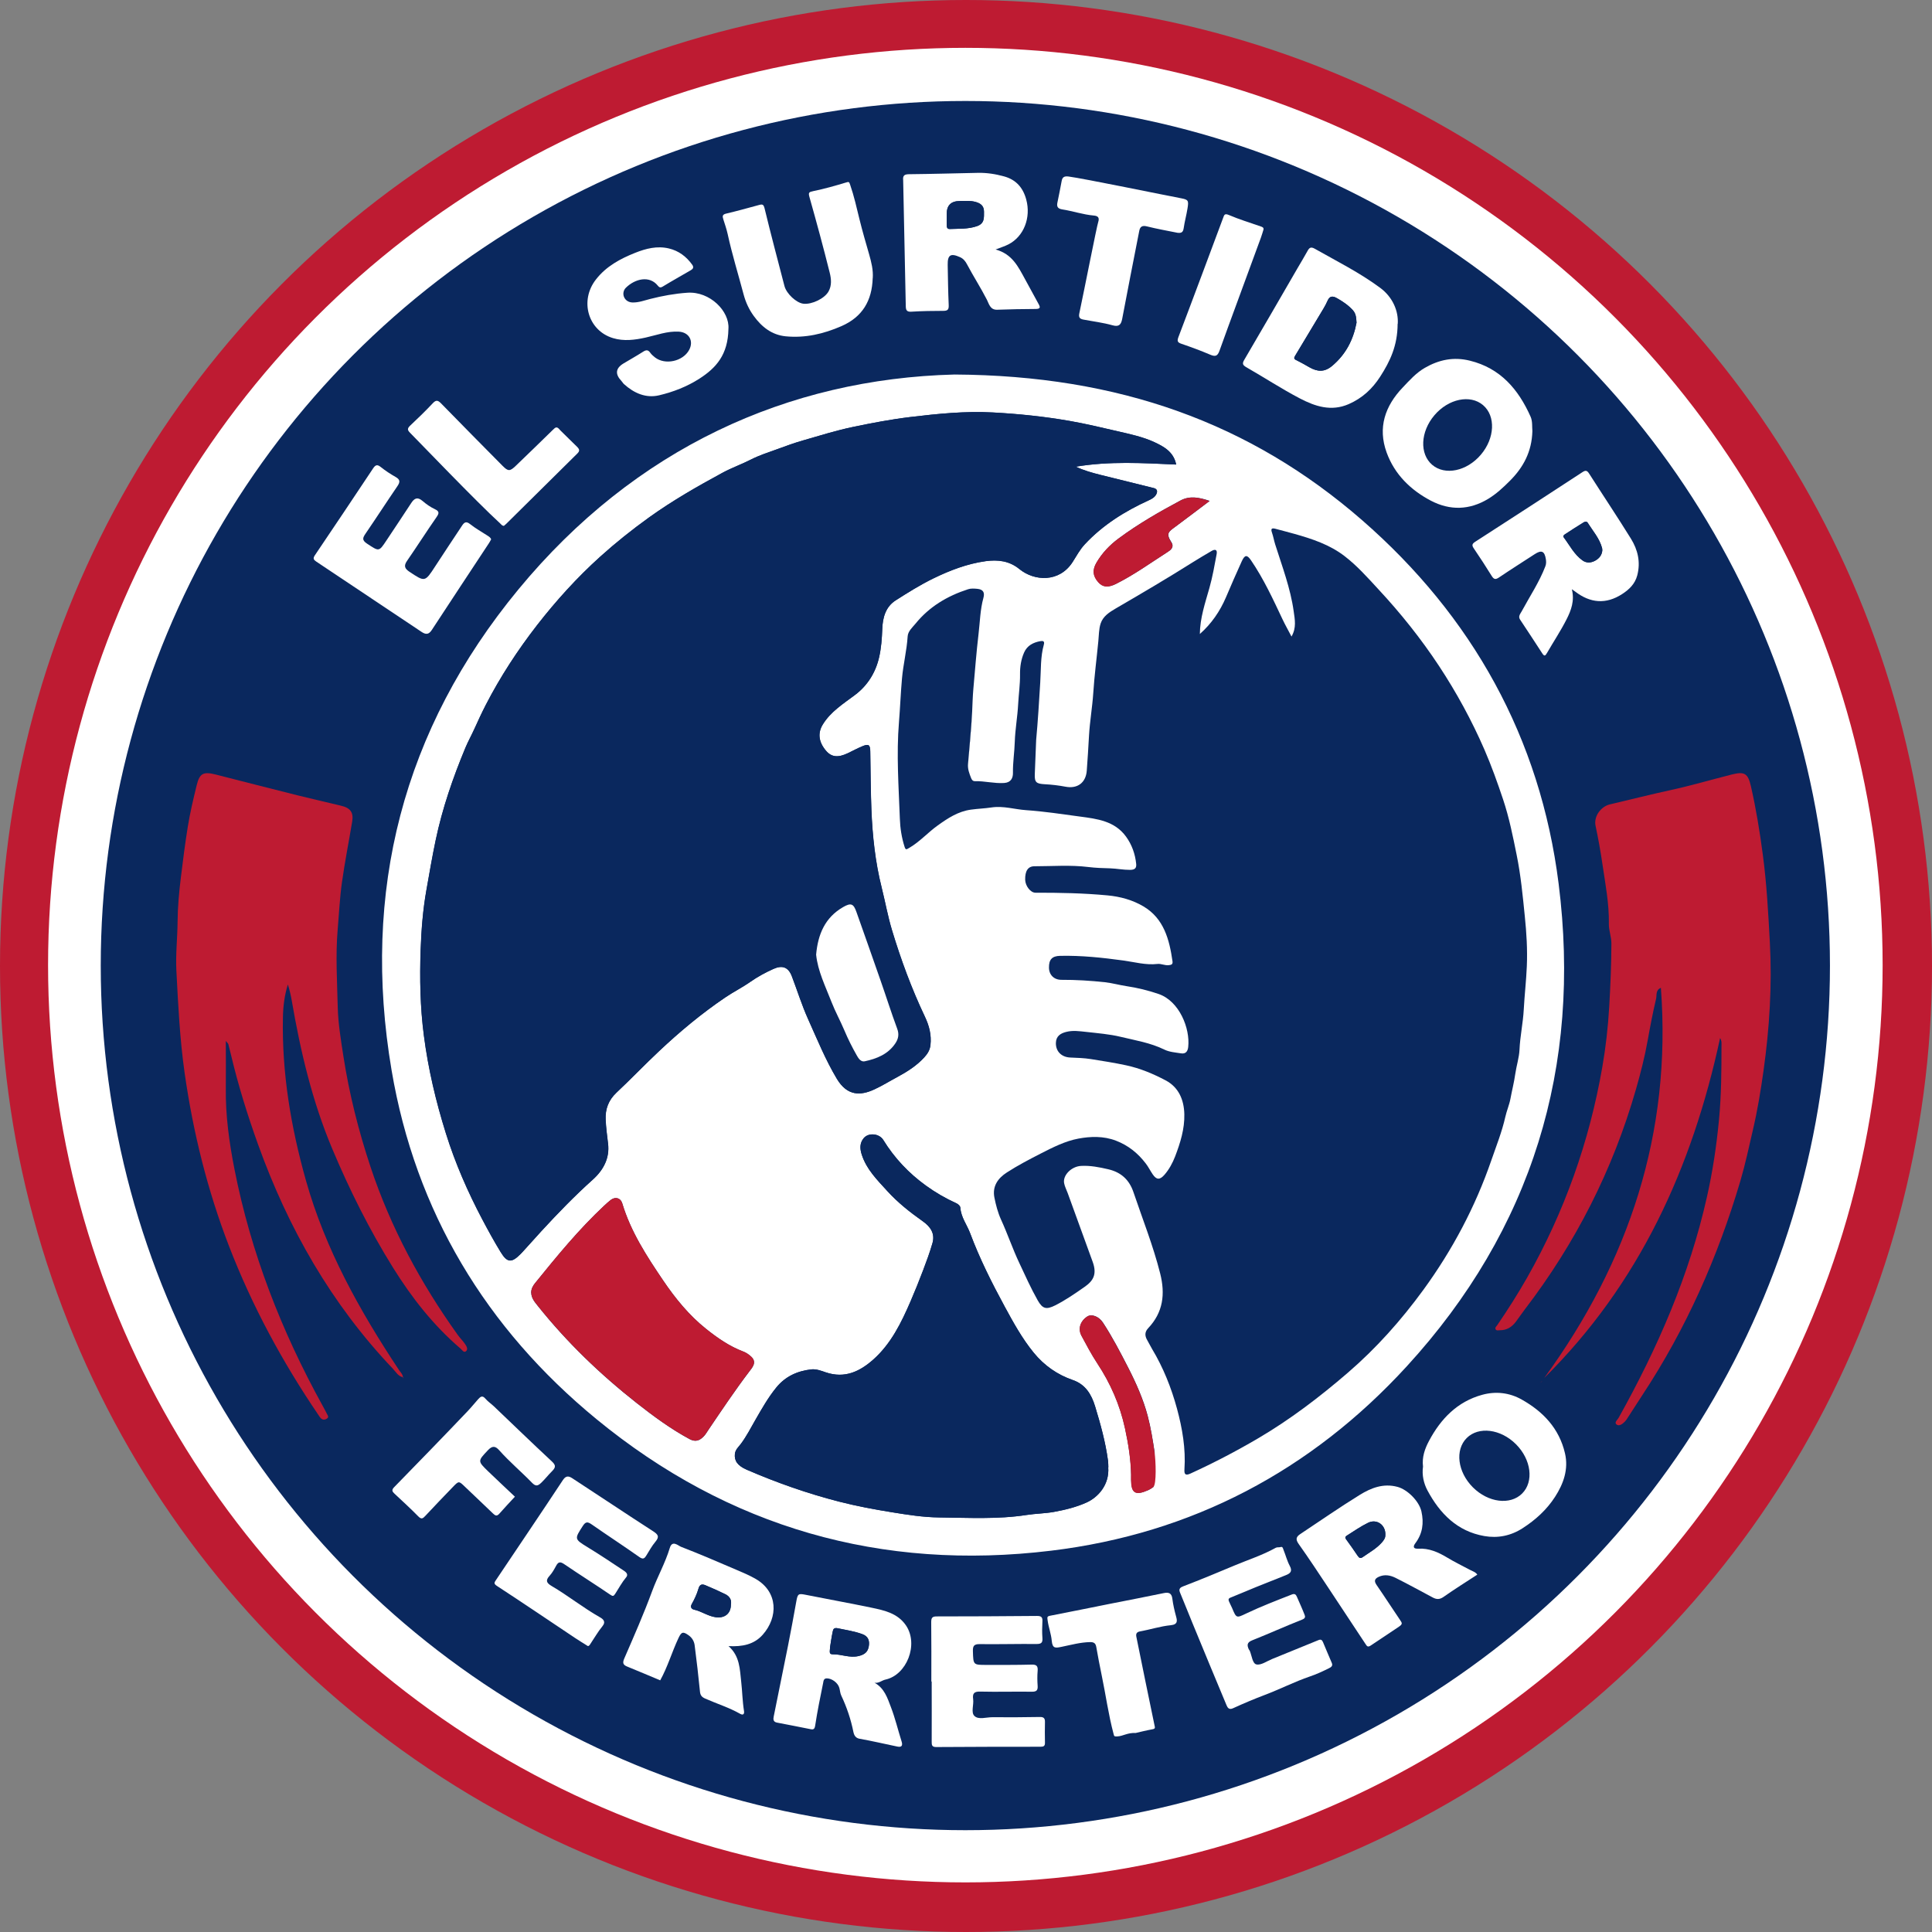<?xml version="1.0" standalone="no"?>
<!DOCTYPE svg PUBLIC "-//W3C//DTD SVG 1.1//EN" "http://www.w3.org/Graphics/SVG/1.1/DTD/svg11.dtd">
<svg xmlns="http://www.w3.org/2000/svg" id="Capa_1" data-name="Capa 1" viewBox="0 0 327.16 327.16" width="327.16" height="327.16">
  <rect x="0" y="0" width="327.16" height="327.16" fill="#808080" stroke="none"/>
  <circle cx="163.58" cy="163.58" r="163.58" fill="#be1b32"/>
  <circle cx="163.47" cy="163.43" r="155.33" fill="#fff"/>
  <circle cx="163.47" cy="163.51" r="146.41" fill="#0a285e"/>
  <g>
    <path d="m161.63,63.42c27.86.16,50.13,8.22,69.02,24.66,18.68,16.27,30.17,36.9,33.28,61.53,3.92,31.01-4.48,58.59-25.71,81.76-16.19,17.67-36.37,28.34-60.23,31.22-28.72,3.48-54.61-3.9-77-22.29-18.71-15.37-30.63-35.16-34.68-59.07-5.12-30.22,1.91-57.7,21.46-81.4,19.76-23.95,45.67-35.68,73.85-36.41Zm37.55,15.25c-.43-2.2-2.17-3.08-3.67-3.79-1.95-.91-4.15-1.37-6.26-1.86-2.67-.62-5.36-1.26-8.08-1.74-4.33-.76-8.68-1.21-13.05-1.44-4.68-.25-9.34.22-14,.78-3.24.39-6.42,1-9.6,1.66-2.9.6-5.72,1.49-8.57,2.31-1.47.42-2.91.95-4.33,1.47-1.5.54-3.03,1.03-4.48,1.77-1.54.79-3.2,1.37-4.74,2.2-4.28,2.32-8.5,4.73-12.47,7.58-2.88,2.07-5.65,4.28-8.28,6.65-3.92,3.54-7.46,7.45-10.71,11.62-3.29,4.24-6.21,8.72-8.67,13.49-.68,1.32-1.3,2.69-1.92,4.04-.48,1.07-1.09,2.16-1.54,3.24-2.11,5.06-3.89,10.23-5.02,15.61-.59,2.8-1.07,5.63-1.57,8.45-.6,3.38-.86,6.77-.98,10.16-.17,4.82-.08,9.65.55,14.47.73,5.65,2.03,11.15,3.73,16.58,1.59,5.07,3.7,9.9,6.17,14.58.99,1.87,2,3.73,3.11,5.53,1.12,1.82,1.84,1.85,3.36.32.27-.27.51-.55.77-.83.91-1.01,1.82-2.03,2.74-3.03,2.79-3.03,5.65-5.99,8.72-8.74,1.84-1.65,2.87-3.68,2.59-6.05-.16-1.36-.35-2.73-.41-4.11-.08-1.76.47-3.28,1.81-4.55,2.46-2.31,4.79-4.75,7.25-7.06,3.49-3.29,7.18-6.36,11.16-9.06,1.38-.94,2.89-1.69,4.26-2.65,1.24-.87,2.56-1.59,3.93-2.2,1.52-.68,2.53-.29,3.12,1.24.92,2.4,1.68,4.87,2.74,7.23,1.54,3.42,2.95,6.91,4.88,10.13,1.78,2.98,4.04,2.86,6.33,1.81,1.35-.62,2.61-1.41,3.92-2.11,1.67-.9,3.27-1.92,4.56-3.33.53-.58.95-1.21,1.04-2.07.2-1.73-.22-3.3-.95-4.83-2.24-4.72-4.04-9.6-5.55-14.59-.72-2.38-1.16-4.84-1.76-7.25-1.09-4.33-1.56-8.75-1.74-13.2-.13-3.28-.13-6.57-.19-9.85-.02-1.15-.28-1.33-1.36-.88-.82.34-1.6.77-2.4,1.15-1.67.81-2.8.71-3.74-.4-1.26-1.49-1.43-3.01-.54-4.45,1.33-2.17,3.47-3.5,5.46-5,2.11-1.58,3.47-3.78,4.06-6.31.37-1.57.49-3.23.55-4.87.07-1.89.55-3.73,2.27-4.83,2.07-1.32,4.17-2.64,6.37-3.71,2.81-1.37,5.74-2.49,8.87-2.93,2.04-.28,4-.06,5.69,1.32,2.58,2.11,6.78,2.31,9.02-1.15.66-1.03,1.23-2.12,2.08-3.03,3.07-3.29,6.8-5.61,10.86-7.46.46-.21.95-.48,1.22-.97.27-.49.2-.93-.38-1.08-3.01-.76-6.04-1.48-9.05-2.24-1.38-.35-2.77-.72-4.18-1.39,5.74-.96,11.34-.61,17.01-.36Zm-11.5,169.8c-.02-.38,0-.76-.06-1.13-.42-3.13-1.26-6.16-2.18-9.18-.62-2.04-1.64-3.73-3.76-4.46-2.66-.92-4.87-2.48-6.64-4.64-1.96-2.4-3.45-5.11-4.92-7.82-2.18-4.02-4.23-8.11-5.84-12.4-.54-1.44-1.55-2.7-1.66-4.32-.02-.29-.31-.6-.71-.78-1.81-.81-3.52-1.81-5.12-2.97-2.91-2.1-5.34-4.67-7.22-7.73-.67-1.09-2.49-1.3-3.32-.3-.69.84-.64,1.77-.34,2.74.8,2.53,2.64,4.34,4.35,6.22,1.78,1.96,3.86,3.6,6.03,5.13,1.27.9,2.07,2.06,1.61,3.67-.45,1.56-1.01,3.09-1.59,4.61-.67,1.77-1.38,3.53-2.13,5.27-1.57,3.62-3.3,7.17-6.3,9.84-2.27,2.01-4.82,3.27-8.05,2.17-.76-.26-1.63-.6-2.47-.5-2.34.27-4.37,1.18-5.9,3.06-1.38,1.69-2.45,3.59-3.53,5.46-.8,1.39-1.53,2.83-2.5,4.12-.39.51-.91.96-.99,1.67-.12,1.14.43,1.99,1.99,2.67,5.08,2.2,10.3,4.04,15.65,5.41,2.94.76,5.94,1.32,8.94,1.8,2.65.43,5.33.86,8,.88,4.95.05,9.92.34,14.83-.42,1.54-.24,3.09-.24,4.63-.52,1.92-.35,3.79-.81,5.53-1.6,1.87-.85,3.87-2.93,3.65-5.95Zm-97.72-29.56c.02.9.56,1.54,1.08,2.19,4.94,6.19,10.62,11.65,16.84,16.54,2.82,2.21,5.71,4.34,8.88,6.05,1.04.56,1.74.24,2.42-.47.31-.32.53-.72.78-1.09,2.25-3.33,4.49-6.68,6.93-9.89.46-.61,1.32-1.51.37-2.45-.39-.38-.87-.72-1.38-.91-2.35-.89-4.38-2.3-6.32-3.85-2.89-2.31-5.19-5.14-7.26-8.19-2.78-4.11-5.49-8.25-6.93-13.07-.28-.92-1.18-1.17-1.96-.56-.39.3-.75.64-1.11.97-4.29,4.01-7.99,8.54-11.68,13.09-.39.48-.68,1-.67,1.65Zm105.57,27.04c-.32-2.08-.65-4.2-1.18-6.2-.74-2.79-1.93-5.48-3.26-8.08-1.34-2.62-2.7-5.24-4.31-7.7-.71-1.09-1.96-1.51-2.67-1.03-1.19.79-1.6,2.09-.95,3.28.84,1.56,1.67,3.14,2.64,4.61,2.25,3.41,3.85,7.04,4.72,11.06.57,2.63.98,5.24,1.03,7.92,0,.26,0,.53,0,.79.02,2.23.73,2.68,2.85,1.75.33-.14.65-.34.93-.56m9.52-166.97c-1.78-.6-3.36-.91-4.92-.08-3.63,1.94-7.18,3.98-10.5,6.44-1.53,1.13-2.77,2.45-3.73,4.07-.73,1.23-.66,2.26.3,3.34.75.85,1.67.93,2.98.28,3.08-1.54,5.87-3.56,8.76-5.41.49-.31,1.17-.8.61-1.67-.94-1.46-.45-1.76.61-2.54,1.91-1.41,3.79-2.85,5.9-4.44Z" fill="#fff"/>
    <path d="m68.22,233.21c-.81-.17-1.18-.89-1.68-1.42-10.43-10.96-17.73-23.79-22.83-37.96-1.79-4.97-3.36-10.01-4.58-15.15-.15-.62-.3-1.24-.46-1.85-.03-.12-.16-.22-.43-.56,0,2.86.03,5.44,0,8.03-.06,4.63.58,9.2,1.47,13.72,2.78,14.13,7.95,27.39,14.9,39.98.26.46.5.93.74,1.4.15.29.42.59-.05.86-.38.22-.73.17-1.02-.15-.13-.14-.22-.31-.33-.46-6.12-8.99-11.26-18.5-15.18-28.66-3.66-9.49-6.08-19.28-7.51-29.33-.81-5.72-1.09-11.48-1.39-17.25-.15-2.8.18-5.54.2-8.31.02-2.51.25-5.02.56-7.53.35-2.86.71-5.73,1.17-8.57.38-2.37.94-4.71,1.51-7.04.49-2.01,1.13-2.33,3.19-1.81,4.64,1.18,9.28,2.38,13.93,3.54,2.44.61,4.89,1.16,7.33,1.75,1.6.38,2.14,1.14,1.87,2.74-.57,3.42-1.25,6.83-1.73,10.27-.37,2.64-.49,5.32-.72,7.98-.37,4.36-.09,8.72.01,13.08.07,2.79.53,5.57.96,8.35.99,6.39,2.56,12.61,4.59,18.73,3.41,10.26,8.48,19.67,14.76,28.44.39.55.89,1.03,1.27,1.59.24.36.55.89.11,1.22-.36.26-.64-.26-.9-.48-4.58-3.91-8.25-8.6-11.42-13.69-4-6.42-7.37-13.17-10.3-20.14-3.4-8.08-5.38-16.52-6.86-25.12-.16-.91-.37-1.8-.65-2.7-.57,1.81-.8,3.66-.84,5.51-.2,9.44,1.35,18.64,3.9,27.69,3.28,11.64,9.1,22.04,15.73,32.05.26.4.66.74.7,1.26h.01Z" fill="#be1b32"/>
    <path d="m291.28,175.76c-4.74,22.01-13.69,41.64-29.78,57.58,14.34-19.68,21.6-41.46,19.75-66.06-.93.38-.67,1.25-.81,1.84-.55,2.33-1,4.68-1.42,7.03-.5,2.82-1.21,5.59-2,8.34-3.91,13.61-10.21,26-18.81,37.24-.53.69-1.01,1.42-1.53,2.11-.68.89-1.55,1.43-2.7,1.42-.25,0-.57.12-.72-.17-.14-.28.14-.49.28-.69,1.79-2.62,3.49-5.29,5.06-8.05,6.32-11.14,10.54-23.04,12.73-35.65.59-3.38.97-6.78,1.17-10.22.21-3.57.36-7.13.37-10.71,0-1.15-.45-2.2-.43-3.33.06-3.4-.59-6.72-1.08-10.06-.32-2.19-.71-4.37-1.17-6.53-.35-1.65.95-3.3,2.44-3.64,3.4-.79,6.78-1.66,10.19-2.4,3.5-.76,6.94-1.77,10.41-2.65,2.18-.55,2.76-.22,3.27,2,.87,3.82,1.5,7.69,2.01,11.57.66,4.92.92,9.86,1.19,14.81.4,7.31-.06,14.56-1.07,21.77-.47,3.36-1.02,6.72-1.8,10.04-.67,2.9-1.29,5.81-2.13,8.66-3.81,12.86-9.18,25-16.58,36.22-.81,1.23-1.6,2.47-2.4,3.71-.18.28-.36.58-.6.82-.38.38-.94.81-1.38.46-.44-.35.17-.79.36-1.14,6.6-11.82,11.98-24.14,14.95-37.4.97-4.3,1.62-8.65,2.04-13.06.4-4.19.42-8.35.42-12.54,0-.39.07-.8-.25-1.33Z" fill="#be1b32"/>
    <path d="m266.17,99.78c.5,1.96-.13,3.59-.89,5.09-.99,1.96-2.22,3.8-3.32,5.71-.29.5-.45.6-.81.04-1.23-1.92-2.5-3.8-3.75-5.71-.35-.54.04-.95.29-1.41,1.36-2.52,2.97-4.92,4-7.61.16-.41.14-.83.08-1.22-.22-1.36-.74-1.57-1.87-.84-2.03,1.32-4.07,2.61-6.07,3.96-.58.39-.86.33-1.23-.26-.97-1.57-1.98-3.12-3.02-4.65-.36-.52-.33-.78.23-1.14,6.07-3.91,12.12-7.84,18.16-11.79.55-.36.79-.28,1.13.25,2.35,3.68,4.78,7.31,7.08,11.02,1.16,1.88,1.66,3.95,1.07,6.21-.39,1.47-1.38,2.4-2.55,3.16-2.74,1.78-5.41,1.55-7.97-.42-.12-.09-.24-.17-.56-.39Zm5.16-6.62c-.01-.11,0-.23-.03-.34-.43-1.65-1.56-2.9-2.43-4.29-.17-.27-.48-.21-.71-.07-1.05.66-2.1,1.32-3.13,2-.17.11-.41.28-.21.55,1,1.34,1.76,2.88,3.16,3.88.67.48,1.42.44,2.14.05.7-.38,1.15-.95,1.22-1.78Z" fill="#fff"/>
    <path d="m152.94,30.52c-.09-.82.23-1.01,1.01-1.02,3.89-.04,7.77-.15,11.66-.23,1.5-.03,2.97.2,4.42.6,2.03.56,3.21,1.91,3.75,3.92.83,3.06-.4,6.25-3.01,7.59-.6.31-1.26.51-2.18.87,2.81.76,3.82,2.9,4.94,4.94.78,1.42,1.54,2.85,2.33,4.27.32.57.34.85-.47.86-2.19,0-4.38.06-6.56.13-1.17.03-1.37-1.03-1.71-1.69-1.05-2.05-2.3-3.98-3.38-6.02-.26-.5-.62-.95-1.17-1.19-1.59-.72-2.12-.39-2.09,1.31.04,2.26.07,4.53.17,6.79.03.73-.13.99-.9.99-1.81,0-3.62.03-5.43.14-.81.05-.93-.3-.94-.98m6.94-15.52c0,.6,0,1.21,0,1.81,0,.35.02.71.52.69,1.53-.07,3.07.04,4.58-.48,1.32-.46,1.19-1.43,1.2-2.46,0-.99-.58-1.41-1.41-1.64-.89-.25-1.8-.17-2.7-.16q-2.25.03-2.19,2.24Z" fill="#fff"/>
    <path d="m236.67,54.84c-.01,3.71-1.3,6.38-2.96,8.95-1.34,2.08-3.04,3.64-5.32,4.64-2.97,1.3-5.7.38-8.27-.96-3.1-1.62-6.04-3.55-9.08-5.29-.65-.38-.7-.64-.32-1.28,3.02-5.14,6-10.31,8.99-15.47.56-.97,1.15-1.92,1.69-2.91.3-.56.56-.78,1.22-.41,3.76,2.13,7.65,4.07,11.12,6.65,2.1,1.56,3.1,3.93,2.95,6.08Zm-6.96-.19c-.05-.79-.07-1.52-.63-2.13-.79-.87-1.74-1.5-2.75-2.06-.67-.37-1.17-.34-1.51.44-.21.48-.45.94-.72,1.38-1.59,2.67-3.2,5.33-4.8,7.99-.18.3-.23.51.18.7.77.37,1.51.8,2.25,1.22,1.34.76,2.52.88,3.85-.23,2.32-1.95,3.58-4.41,4.13-7.31Z" fill="#fff"/>
    <path d="m259.49,73.01c-.1,3.51-1.55,6.15-3.81,8.41-1.13,1.13-2.29,2.22-3.68,3.06-3.18,1.92-6.47,1.99-9.69.31-3.43-1.8-6.15-4.45-7.5-8.16-1.53-4.21-.28-7.87,2.73-11.02,1.15-1.21,2.25-2.46,3.74-3.32,2.4-1.38,4.87-1.89,7.6-1.22,5.2,1.27,8.25,4.87,10.31,9.5.35.78.23,1.77.3,2.45Z" fill="#fff"/>
    <path d="m250.17,266.64c-1.92,1.26-3.86,2.46-5.73,3.78-.67.47-1.2.43-1.83.09-2.09-1.11-4.17-2.26-6.29-3.32-.9-.45-1.87-.63-2.86-.17-.7.33-.81.71-.35,1.38,1.36,1.97,2.65,3.98,3.99,5.95.32.47.45.66-.18,1.09-1.58,1.09-3.2,2.12-4.79,3.2-.5.34-.65.12-.84-.16-2.14-3.22-4.26-6.46-6.4-9.68-1.64-2.47-3.27-4.95-4.99-7.37-.55-.78-.4-1.2.29-1.66,3.35-2.22,6.65-4.52,10.07-6.63,1.91-1.18,3.99-2,6.38-1.36,1.7.45,3.67,2.42,4.06,4.16.44,1.97.2,3.75-1.03,5.39-.37.49-.44.97.48.92,1.84-.11,3.42.6,4.96,1.53,1.22.74,2.52,1.36,3.78,2.04.45.24.98.38,1.27.82Zm-15.58-6.78c.03-1.65-1.47-2.7-2.93-1.99-1.24.61-2.39,1.41-3.56,2.15-.2.12-.42.29-.17.63.69.93,1.35,1.89,2,2.85.24.35.46.43.83.18,1.11-.78,2.31-1.43,3.22-2.46.36-.41.65-.83.6-1.35Z" fill="#fff"/>
    <path d="m148.09,284.95c1.67.92,2.19,2.59,2.78,4.14.72,1.88,1.19,3.86,1.8,5.79.23.71.02,1.03-.71.88-2.14-.44-4.27-.95-6.43-1.33-.72-.13-.93-.73-1.01-1.11-.43-2.17-1.13-4.23-2.07-6.22-.18-.39-.2-.85-.32-1.28-.24-.86-1.26-1.61-2.12-1.61-.55,0-.56.47-.62.77-.49,2.4-.98,4.8-1.35,7.22-.09.6-.29.71-.75.62-1.91-.37-3.81-.77-5.72-1.12-.66-.12-.64-.6-.55-1.03.79-4,1.63-7.98,2.42-11.98.5-2.51.96-5.02,1.41-7.53.23-1.29.35-1.35,1.64-1.09,3.69.74,7.4,1.4,11.08,2.17,2.2.46,4.44.94,5.85,3.01,2.17,3.2.14,8.39-3.49,9.17-.61.13-1.11.66-1.84.53Zm-7.53-5.98c-.03.68-.24,1.18.46,1.17,1.46-.03,2.84.66,4.38.29,1.01-.24,1.55-.7,1.71-1.63.16-.92-.06-1.7-1.08-2.07-1.36-.5-2.77-.7-4.18-1-.64-.14-.76.16-.83.5-.22,1-.35,2.02-.47,2.74Z" fill="#fff"/>
    <path d="m111.79,284.54c-1.81-.76-3.67-1.55-5.54-2.31-.73-.29-.88-.61-.53-1.4,1.64-3.78,3.3-7.55,4.72-11.41.91-2.47,2.22-4.76,2.98-7.29.41-1.39,1.42-.39,1.9-.2,3.19,1.23,6.33,2.59,9.48,3.94,1.09.46,2.18.93,3.2,1.52,3.75,2.19,3.8,6.45,1.16,9.43-1.47,1.66-3.44,2.05-5.79,1.93,1.93,1.71,1.9,3.92,2.14,5.99.19,1.66.21,3.34.48,5,.08.5-.14.76-.64.48-1.88-1.07-3.95-1.71-5.92-2.58-.61-.27-.84-.57-.9-1.21-.26-2.62-.56-5.23-.9-7.84-.09-.66-.42-1.24-1-1.66-.96-.69-1.24-.61-1.74.46-1.11,2.36-1.83,4.89-3.1,7.17Zm11.98-12.83c.15-.75-.18-1.38-.95-1.75-1.11-.54-2.23-1.05-3.37-1.52-.53-.22-.96-.2-1.17.57-.26.91-.67,1.79-1.14,2.62-.33.58.06.87.38.94,1.27.28,2.32,1.09,3.64,1.28,1.48.22,2.61-.55,2.61-2.14Z" fill="#fff"/>
    <path d="m83.17,91.33c-.14.25-.24.45-.36.63-3.23,4.9-6.47,9.8-9.69,14.72-.52.79-1,.82-1.77.3-4.89-3.28-16.77-11.21-17.82-11.9-.44-.3-.56-.53-.21-1.05,3.31-4.9,6.6-9.81,9.87-14.73.39-.58.7-.69,1.28-.22.79.63,1.64,1.19,2.51,1.68.78.44.81.84.32,1.56-1.82,2.66-3.57,5.37-5.39,8.03-.5.73-.65,1.12.26,1.72,2.02,1.32,1.98,1.4,3.27-.55,1.4-2.11,2.81-4.21,4.19-6.33.54-.83,1.07-1.09,1.92-.36.63.54,1.32,1.03,2.07,1.38.89.41.7.78.25,1.43-1.68,2.42-3.27,4.91-4.94,7.33-.59.85-.4,1.31.4,1.85,2.64,1.75,2.62,1.77,4.38-.94,1.5-2.3,3.02-4.59,4.54-6.88.35-.53.68-.79,1.34-.26.93.74,1.99,1.33,2.99,1.98.25.16.5.33.59.6Z" fill="#fff"/>
    <path d="m147.78,47.11c-.12,3.77-1.7,6.55-5.3,8.12-3.03,1.32-6.13,2.04-9.43,1.72-2.35-.23-4.06-1.59-5.4-3.43-.8-1.09-1.37-2.32-1.72-3.63-.9-3.4-1.95-6.77-2.7-10.22-.19-.86-.48-1.7-.75-2.55-.16-.5-.17-.8.49-.95,1.87-.44,3.72-.96,5.57-1.46.58-.16.77-.1.94.61,1.06,4.39,2.23,8.75,3.36,13.12.34,1.3,2.02,2.86,3.21,2.99,1.45.16,3.6-.89,4.26-2.09.56-1.01.45-2.12.2-3.13-1.07-4.29-2.23-8.56-3.43-12.81-.22-.79-.12-.88.65-1.04,1.86-.38,3.69-.9,5.51-1.45.49-.15.55-.15.72.37.66,1.91,1.1,3.88,1.58,5.84.49,2,1.07,3.98,1.64,5.96.37,1.31.71,2.63.61,4.03Z" fill="#fff"/>
    <path d="m240.97,248.35c-.2-1.61.32-3.05,1.02-4.36,1.99-3.74,4.8-6.65,9.01-7.8,2.27-.62,4.59-.38,6.69.81,3.65,2.05,6.35,4.92,7.32,9.1.63,2.69-.25,5.16-1.69,7.38-1.4,2.17-3.29,3.89-5.48,5.3-2.01,1.3-4.22,1.73-6.49,1.33-4.57-.79-7.53-3.81-9.62-7.71-.64-1.19-.97-2.64-.76-4.04Z" fill="#fff"/>
    <path d="m123.35,55.69c-.07,4.4-2.1,6.62-4.91,8.43-2.12,1.36-4.43,2.25-6.83,2.82-2.25.53-4.26-.37-5.96-1.91-.16-.15-.27-.36-.42-.52q-1.65-1.74.33-2.95c1.11-.67,2.25-1.3,3.34-2,.5-.32.84-.36,1.21.17.21.3.51.56.8.79,1.72,1.34,4.73.68,5.78-1.25.83-1.52-.01-3.02-1.76-3.11-1.94-.11-3.74.59-5.59,1-1.85.41-3.7.65-5.52.1-4.25-1.27-5.71-6.34-2.91-9.93,1.73-2.23,4.11-3.51,6.65-4.52,1.83-.73,3.72-1.21,5.7-.74,1.68.4,2.96,1.37,3.96,2.76.31.44.13.71-.23.92-1.59.93-3.2,1.82-4.77,2.78-.41.25-.61.12-.84-.17-1.4-1.74-3.83-1.17-5.39.36-.43.42-.54,1.05-.32,1.57.24.56.76.91,1.43.93,1.04.03,2-.34,2.98-.59,2.07-.53,4.16-.91,6.31-1.06,3.82-.27,7.18,3.14,6.96,6.11Z" fill="#fff"/>
    <path d="m99.53,278.73c-.72-.45-1.41-.87-2.09-1.32-4.43-2.96-8.84-5.95-13.3-8.86-.56-.37-.43-.57-.2-.92,3.8-5.67,7.64-11.33,11.4-17.03.56-.84,1.09-.59,1.61-.25,4.55,2.96,9.05,5.99,13.62,8.93.85.55,1.15.92.42,1.79-.6.71-1.05,1.54-1.54,2.33-.32.52-.55.71-1.19.26-2.66-1.88-5.4-3.66-8.08-5.53-.67-.46-1.01-.48-1.49.27-1.4,2.18-1.47,2.21.78,3.58,2.11,1.29,4.17,2.66,6.22,4.03.52.35.66.71.34,1.09-.72.86-1.24,1.84-1.84,2.77-.28.43-.4.49-.87.16-2.57-1.75-5.21-3.41-7.78-5.16-.65-.44-.99-.42-1.36.26-.32.59-.65,1.2-1.1,1.69-.73.8-.57,1.21.33,1.75,2.8,1.64,5.34,3.69,8.17,5.29.5.28,1.1.72.42,1.54-.75.91-1.34,1.96-2.01,2.95-.12.18-.23.4-.46.39Z" fill="#fff"/>
    <path d="m216.76,262c.47-.2.49.23.58.43.37.91.61,1.88,1.07,2.74.47.88.12,1.25-.63,1.55-1.7.68-3.41,1.35-5.11,2.04-1.45.59-2.88,1.21-4.33,1.79-.37.15-.33.38-.23.62.15.38.36.73.52,1.11.73,1.76.74,1.74,2.39.95,2.52-1.2,5.13-2.2,7.73-3.22.48-.19.69-.02.86.38.44,1.02.91,2.03,1.31,3.07.13.33.12.59-.42.8-2.84,1.12-5.62,2.38-8.46,3.51-.89.35-.89.81-.58,1.51.05.1.14.18.18.28.34.82.45,2.15,1.12,2.29.78.17,1.76-.55,2.64-.91,2.63-1.06,5.25-2.13,7.87-3.21.43-.18.61,0,.76.34.5,1.17.98,2.36,1.49,3.52.26.57-.23.78-.51.92-1.04.52-2.1,1.01-3.2,1.38-2.6.89-5.05,2.15-7.62,3.12-1.82.69-3.62,1.45-5.39,2.26-.69.32-.93-.1-1.11-.53-1.94-4.63-3.86-9.27-5.77-13.91-.71-1.72-1.39-3.46-2.11-5.18-.28-.66.14-.87.61-1.05,2.9-1.11,5.77-2.3,8.62-3.5,2.33-.98,4.75-1.75,6.97-2.99.26-.15.52-.05.75-.12Z" fill="#fff"/>
    <path d="m157.71,284.76c0-3.36.02-6.72-.02-10.08,0-.74.19-.96.93-.96,5.67,0,11.33-.03,17-.08.7,0,.94.21.9.9-.05.94-.07,1.89,0,2.83.06.79-.18,1.02-.98,1.02-3.21-.03-6.42.06-9.63.02-.98-.01-1.19.31-1.16,1.22.07,2.3.03,2.31,2.33,2.3,2.53,0,5.06.02,7.59-.05.88-.03,1.11.26,1.04,1.08-.07.83-.06,1.66,0,2.49.06.78-.19,1.04-1,1.02-2.91-.04-5.82.05-8.72-.02-1.05-.03-1.33.32-1.2,1.28.13.97-.4,2.25.21,2.84.7.69,2.01.21,3.05.22,2.68.03,5.36,0,8.04-.04.66-.01.87.23.86.84-.02,1.17-.03,2.34,0,3.51.02.57-.23.69-.74.69-5.89,0-11.78.01-17.68.05-.73,0-.76-.34-.76-.9.02-3.4,0-6.8,0-10.2-.02,0-.04,0-.06,0Z" fill="#fff"/>
    <path d="m87.18,253.46c-.9.98-1.78,1.9-2.62,2.86-.43.5-.72.32-1.1-.05-1.57-1.52-3.17-3.01-4.74-4.52-1.02-.98-1.02-1-2.04.06-1.56,1.62-3.12,3.23-4.65,4.88-.43.47-.67.63-1.21.08-1.29-1.32-2.66-2.56-4-3.82-.39-.36-.56-.62-.08-1.11,4.18-4.28,8.35-8.57,12.48-12.91.6-.63,1.15-1.32,1.74-1.98.41-.45.72-.71,1.24-.1.41.48.95.84,1.42,1.28,3.24,3.09,6.45,6.2,9.73,9.25.69.64.89,1,.13,1.75-.63.62-1.17,1.33-1.82,1.95-.6.57-.94.65-1.58,0-1.8-1.86-3.8-3.53-5.53-5.48-.66-.75-1.18-.82-1.93-.02-1.73,1.84-1.77,1.82.08,3.61,1.48,1.43,2.99,2.83,4.5,4.26Z" fill="#fff"/>
    <path d="m199.4,39.42c-1.74-.35-3.49-.66-5.21-1.09-.8-.2-1.14.09-1.27.76-.62,3.09-2.54,13.02-2.89,14.9-.18.93-.5,1.42-1.65,1.09-1.6-.45-3.27-.65-4.9-.96-.58-.11-.87-.32-.71-1.06.92-4.34,2.94-14.68,3.2-15.46.25-.77-.06-1.04-.75-1.1-1.82-.16-3.55-.76-5.34-1.04-.73-.12-.96-.43-.83-1.11.25-1.23.51-2.46.73-3.7.12-.72.52-.84,1.17-.76,2.43.31,16.61,3.23,19.08,3.69,1.22.23,1.27.41,1.06,1.71-.18,1.13-.49,2.24-.65,3.36-.11.75-.45.83-1.04.77Z" fill="#fff"/>
    <path d="m192.36,293.46c-1.4-.09-2.19.54-3.16.58-.55.02-.52-.02-.64-.46-.87-3.27-1.32-6.63-2.01-9.93-.33-1.58-.63-3.17-.91-4.76-.11-.64-.42-.83-1.05-.82-1.64.03-3.21.47-4.78.79-1.04.21-1.59.36-1.71-1.02-.1-1.15-.54-2.28-.7-3.46-.07-.55-.1-.67.45-.78,3.43-.66,6.86-1.37,10.29-2.05,2.98-.59,5.97-1.16,8.94-1.78.87-.18,1.33.04,1.44.94.13,1.02.36,2.01.63,3,.18.66.37,1.38-.9,1.5-1.74.17-3.44.73-5.17,1.04-.64.11-.75.44-.65.93,1.01,4.99,2.03,9.99,3.07,14.97.08.38.18.59-.34.68-1.09.2-2.16.47-2.81.62Z" fill="#fff"/>
    <path d="m85.34,89.05c-.35-.02-.49-.27-.68-.45-3.88-3.53-13.84-13.93-15.22-15.31-.53-.52-.43-.79.05-1.25,1.29-1.21,2.57-2.45,3.78-3.74.55-.59.86-.56,1.41,0,3.45,3.54,6.93,7.05,10.41,10.57.96.97,1.25.97,2.26,0,2.09-2.01,4.18-4.03,6.25-6.06.47-.46.68-.69,1.25.03.95.97,1.96,1.9,2.89,2.84.4.41.46.68.03,1.11-4.02,3.96-8.03,7.94-12.04,11.91-.13.13-.28.24-.39.34Z" fill="#fff"/>
    <path d="m213.97,38.83c-.16.5-.28.96-.45,1.41-1.12,3.1-5.85,15.86-7.02,19.17-.33.92-.72,1.01-1.57.65-1.59-.68-3.22-1.28-4.86-1.84-.72-.24-.76-.5-.5-1.19,1.8-4.7,6.81-18.13,7.55-20.13.18-.49.24-.81.98-.49,1.75.75,3.58,1.3,5.38,1.93.25.09.52.17.48.48Z" fill="#fff"/>
    <polygon points="260.88 234.12 260.86 234.15 260.89 234.13 260.88 234.12" fill="#be1b32"/>
    <path d="m261.11,233.89c-.08.08-.15.15-.23.23,0,0,.01.01.01.01.08-.07.15-.15.23-.22h-.01Z" fill="#be1b32"/>
    <path d="m261.12,233.9s.02-.06.03-.08c-.01.02-.03.05-.04.07,0,0,.01.01.01.01Z" fill="#be1b32"/>
    <path d="m68.21,233.22s.1.07.14.1c-.17.11-.13-.03-.13-.11,0,0-.01.01-.01.01Z" fill="#be1b32"/>
    <path d="m175.23,131.08c-.06,1.42.27,1.64,1.69,1.72,1.18.06,2.36.2,3.52.42,1.99.38,3.43-.65,3.59-2.71.15-1.98.27-3.96.38-5.94.14-2.42.56-4.8.72-7.2.19-2.95.58-5.87.86-8.8.1-1,.08-2.04.39-2.99.41-1.23,1.46-1.9,2.55-2.54,4.39-2.55,8.77-5.13,13.07-7.84,1.03-.65,2.08-1.26,3.13-1.88.63-.38,1.05-.27.89.54-.36,1.91-.69,3.83-1.22,5.7-.72,2.55-1.59,5.07-1.62,7.8,1.97-1.75,3.4-3.83,4.42-6.21.88-2.05,1.75-4.09,2.68-6.11.52-1.13.9-1.14,1.59-.12,2.13,3.13,3.71,6.56,5.32,9.97.44.93.95,1.82,1.51,2.9.87-1.49.56-2.92.37-4.27-.54-3.91-1.95-7.59-3.13-11.33-.21-.66-.32-1.35-.55-2.01-.25-.71.02-.79.62-.63,1.05.29,2.12.55,3.17.85,3.02.85,5.99,1.83,8.52,3.78,2.12,1.63,3.9,3.64,5.71,5.6,3.77,4.05,7.22,8.37,10.27,12.99,2.97,4.51,5.55,9.24,7.7,14.19,1.19,2.75,2.2,5.57,3.15,8.41,1.03,3.08,1.66,6.24,2.3,9.41.7,3.44,1.03,6.91,1.38,10.4.29,2.81.46,5.62.34,8.43-.1,2.45-.39,4.9-.52,7.34-.12,2.28-.62,4.51-.72,6.8-.06,1.32-.52,2.74-.72,4.12-.2,1.42-.56,2.81-.82,4.21-.18.97-.64,2.05-.86,3.04-.57,2.54-1.53,4.93-2.37,7.36-2.72,7.89-6.6,15.2-11.52,21.95-3.75,5.14-7.96,9.87-12.79,14.03-4.78,4.12-9.79,7.94-15.25,11.14-3.7,2.17-7.5,4.15-11.4,5.93-.79.36-1.07.18-1.01-.71.24-3.5-.36-6.95-1.26-10.28-.96-3.53-2.32-6.95-4.22-10.11-.29-.48-.53-1-.82-1.49-.42-.72-.45-1.38.16-2.03,2.54-2.68,2.91-5.79,2.03-9.27-1.19-4.71-2.98-9.2-4.53-13.78-.68-2-2.01-3.34-4.26-3.86-1.54-.36-3.04-.65-4.59-.57-1.66.08-3.15,1.61-2.88,2.94.11.57.4,1.11.6,1.66,1.41,3.88,2.82,7.76,4.23,11.64.77,2.12.1,3.22-1.36,4.24-1.61,1.13-3.22,2.24-4.97,3.13-1.52.76-2.15.61-2.97-.83-1.16-2.05-2.12-4.2-3.12-6.33-1.14-2.41-1.99-4.94-3.1-7.36-.53-1.17-.87-2.46-1.12-3.72-.38-1.9.57-3.27,2.11-4.26,1.84-1.19,3.78-2.2,5.73-3.2,2.05-1.05,4.17-2.12,6.37-2.53,2.04-.38,4.25-.47,6.38.35,2.1.81,3.71,2.12,5.04,3.86.44.57.76,1.23,1.17,1.83.65.96,1.21.98,1.99.09.8-.92,1.38-2,1.81-3.11.88-2.3,1.62-4.65,1.56-7.16-.06-2.46-.97-4.56-3.16-5.72-2.1-1.11-4.31-2.04-6.68-2.55-1.99-.43-4-.74-6-1.06-1.14-.18-2.31-.21-3.46-.26-1.51-.06-2.48-1.05-2.45-2.47.03-1.17.8-1.63,1.75-1.87,1.12-.29,2.26-.12,3.38,0,1.95.22,3.96.38,5.83.83,2.49.6,5.06,1.01,7.42,2.17.84.41,1.85.48,2.8.63.79.13,1.15-.31,1.23-1.09.34-3.12-1.49-7.77-5.04-8.97-1.8-.61-3.55-1.04-5.42-1.32-1.2-.18-2.38-.52-3.63-.66-2.46-.27-4.92-.42-7.39-.41-1.25,0-2.09-.84-2.1-2.07-.02-1.35.52-1.96,1.87-1.99,3.6-.08,7.16.3,10.73.79,1.91.26,3.8.81,5.79.58.58-.07,1.22.28,1.89.21.46-.05.71-.14.64-.65-.53-3.7-1.46-7.26-4.93-9.31-1.83-1.08-3.91-1.66-6.09-1.86-4.05-.38-8.11-.46-12.18-.45-.85,0-1.72-1.14-1.75-2.2-.03-1.46.46-2.28,1.56-2.28,3.05,0,6.1-.25,9.15.13,1.21.15,2.46.19,3.68.22,1.13.04,2.23.27,3.37.26.87,0,1.1-.35,1.04-1-.17-1.68-.72-3.25-1.72-4.63-1.93-2.66-4.9-3.01-7.82-3.4-3.02-.41-6.05-.87-9.09-1.08-1.95-.13-3.83-.76-5.87-.46-1.12.17-2.3.21-3.47.37-2.19.3-3.91,1.44-5.64,2.68-1.68,1.2-3.05,2.78-4.86,3.82-.42.24-.56.38-.75-.2-.5-1.55-.75-3.2-.8-4.75-.2-5.45-.6-10.91-.15-16.38.2-2.45.29-4.92.51-7.38.21-2.39.81-4.73.96-7.14.06-.86.79-1.49,1.32-2.13,2.34-2.89,5.41-4.71,8.91-5.84.48-.16,1.05-.12,1.57-.07.96.09,1.29.59,1.03,1.53-.55,1.98-.58,4.03-.82,6.05-.37,3.13-.61,6.28-.89,9.43-.11,1.27-.14,2.54-.2,3.81-.11,2.29-.65,8.17-.7,8.85-.07.86.22,1.6.52,2.36.1.26.27.55.64.54,1.65-.04,3.27.41,4.94.31,1.18-.07,1.52-.85,1.51-1.71-.03-1.77.26-3.52.31-5.28.07-2.12.46-4.22.57-6.34.09-1.69.34-3.36.32-5.06-.02-1.26.17-2.54.69-3.71.52-1.18,1.54-1.7,2.75-1.92.43-.08.76-.01.59.59-.59,2.1-.47,4.28-.61,6.43-.2,3.24-.39,6.48-.69,9.71" fill="#0a285e"/>
    <path d="m199.17,78.67c-5.68-.26-11.28-.6-17.01.36,1.42.67,2.8,1.04,4.18,1.39,3.01.76,6.04,1.48,9.05,2.24.59.15.65.59.38,1.08-.27.49-.75.76-1.22.97-4.06,1.85-7.79,4.17-10.86,7.46-.85.91-1.42,2-2.08,3.03-2.24,3.46-6.44,3.26-9.02,1.15-1.69-1.38-3.65-1.6-5.69-1.32-3.13.43-6.06,1.56-8.87,2.93-2.2,1.07-4.3,2.39-6.37,3.71-1.72,1.1-2.2,2.94-2.27,4.83-.06,1.65-.18,3.3-.55,4.87-.59,2.53-1.95,4.73-4.06,6.31-1.99,1.49-4.13,2.83-5.46,5-.89,1.45-.72,2.97.54,4.45.94,1.11,2.06,1.2,3.74.4.8-.39,1.58-.81,2.4-1.15,1.08-.45,1.34-.27,1.36.88.06,3.28.06,6.57.19,9.85.18,4.45.65,8.86,1.74,13.2.61,2.41,1.04,4.88,1.76,7.25,1.51,4.99,3.32,9.88,5.55,14.59.73,1.54,1.14,3.1.95,4.83-.1.86-.52,1.49-1.04,2.07-1.29,1.42-2.89,2.43-4.56,3.33-1.31.7-2.57,1.49-3.92,2.11-2.28,1.05-4.54,1.17-6.33-1.81-1.93-3.23-3.34-6.71-4.88-10.13-1.06-2.36-1.82-4.82-2.74-7.23-.59-1.54-1.6-1.93-3.12-1.24-1.37.62-2.69,1.33-3.93,2.2-1.37.96-2.88,1.71-4.26,2.65-3.98,2.7-7.66,5.77-11.16,9.06-2.46,2.31-4.79,4.75-7.25,7.06-1.35,1.27-1.9,2.79-1.81,4.55.06,1.37.25,2.74.41,4.11.28,2.37-.75,4.4-2.59,6.05-3.07,2.75-5.93,5.71-8.72,8.74-.92,1-1.82,2.02-2.74,3.03-.25.28-.5.57-.77.83-1.52,1.53-2.25,1.5-3.36-.32-1.1-1.8-2.12-3.66-3.11-5.53-2.47-4.68-4.59-9.51-6.17-14.58-1.7-5.43-3-10.92-3.73-16.58-.63-4.82-.71-9.65-.55-14.47.12-3.39.38-6.79.98-10.16.5-2.82.98-5.64,1.57-8.45,1.13-5.38,2.92-10.55,5.02-15.61.45-1.09,1.06-2.18,1.54-3.24.61-1.36,1.24-2.72,1.92-4.04,2.46-4.77,5.38-9.25,8.67-13.49,3.24-4.17,6.78-8.08,10.71-11.62,2.63-2.37,5.4-4.58,8.28-6.65,3.97-2.85,8.19-5.26,12.47-7.58,1.54-.83,3.19-1.41,4.74-2.2,1.45-.74,2.98-1.23,4.48-1.77,1.42-.52,2.86-1.05,4.33-1.47,2.85-.82,5.67-1.71,8.57-2.31,3.18-.66,6.36-1.27,9.6-1.66,4.66-.56,9.32-1.03,14-.78,4.37.24,8.72.69,13.05,1.44,2.72.48,5.4,1.12,8.08,1.74,2.11.49,4.31.95,6.26,1.86,1.51.71,3.24,1.59,3.67,3.79Zm-60.97,82.99c.28,2.78,1.58,5.36,2.6,8.01.63,1.63,1.49,3.18,2.17,4.79.63,1.5,1.36,2.95,2.16,4.35.22.39.64,1.06,1.29.92,2.05-.44,3.95-1.19,5.19-3.03.51-.76.68-1.53.32-2.49-1-2.69-1.87-5.43-2.81-8.14-1.35-3.88-2.73-7.75-4.09-11.62-.51-1.43-.94-1.6-2.27-.83-3.04,1.76-4.25,4.57-4.56,8.05Z" fill="#0a285e"/>
    <path d="m187.67,248.47c.22,3.02-1.78,5.1-3.65,5.95-1.74.79-3.61,1.25-5.53,1.6-1.55.28-3.1.28-4.63.52-4.92.76-9.89.47-14.83.42-2.67-.03-5.35-.45-8-.88-3-.49-6-1.05-8.94-1.8-5.36-1.38-10.58-3.21-15.65-5.41-1.56-.68-2.12-1.53-1.99-2.67.08-.72.6-1.16.99-1.67.97-1.29,1.7-2.73,2.5-4.12,1.08-1.88,2.15-3.77,3.53-5.46,1.53-1.88,3.56-2.79,5.9-3.06.85-.1,1.72.24,2.47.5,3.23,1.09,5.79-.16,8.05-2.17,3-2.67,4.73-6.22,6.3-9.84.75-1.74,1.46-3.5,2.13-5.27.58-1.52,1.14-3.05,1.59-4.61.46-1.61-.34-2.77-1.61-3.67-2.16-1.53-4.24-3.17-6.03-5.13-1.71-1.88-3.55-3.69-4.35-6.22-.31-.97-.35-1.9.34-2.74.83-1,2.65-.79,3.32.3,1.89,3.06,4.31,5.63,7.22,7.73,1.61,1.16,3.32,2.16,5.12,2.97.41.18.69.5.71.78.11,1.62,1.12,2.88,1.66,4.32,1.6,4.3,3.66,8.38,5.84,12.4,1.47,2.71,2.96,5.42,4.92,7.82,1.77,2.17,3.98,3.72,6.64,4.64,2.13.74,3.14,2.42,3.76,4.46.92,3.01,1.76,6.05,2.18,9.18.05.37.04.75.06,1.13Z" fill="#0a285e"/>
    <path d="m89.95,218.91c0-.64.28-1.17.67-1.65,3.68-4.55,7.39-9.08,11.68-13.09.36-.33.72-.67,1.11-.97.78-.6,1.68-.36,1.96.56,1.45,4.82,4.15,8.96,6.93,13.07,2.06,3.05,4.37,5.88,7.26,8.19,1.94,1.55,3.97,2.96,6.32,3.85.5.19.99.53,1.38.91.95.93.09,1.84-.37,2.45-2.44,3.21-4.67,6.56-6.93,9.89-.25.37-.47.77-.78,1.09-.68.71-1.38,1.03-2.42.47-3.17-1.71-6.06-3.83-8.88-6.05-6.22-4.89-11.9-10.34-16.84-16.54-.52-.65-1.06-1.29-1.08-2.19Z" fill="#be1b32"/>
    <path d="m191.53,249.82c-.05-2.68-.46-5.29-1.03-7.92-.87-4.02-2.47-7.66-4.72-11.06-.97-1.48-1.8-3.05-2.64-4.61-.65-1.19-.24-2.49.95-3.28.71-.48,1.96-.06,2.67,1.03,1.61,2.47,2.97,5.08,4.31,7.7,1.33,2.6,2.52,5.29,3.26,8.08.53,2,.87,4.11,1.18,6.2.21,1.36.36,5.4-.21,5.85-.28.22-.6.41-.93.56-2.12.93-2.83.49-2.85-1.75,0-.26,0-.53,0-.79Z" fill="#be1b32"/>
    <path d="m204.83,84.83c-2.11,1.59-3.99,3.03-5.9,4.44-1.06.78-1.55,1.08-.61,2.54.56.87-.12,1.36-.61,1.67-2.89,1.85-5.67,3.87-8.76,5.41-1.32.66-2.23.57-2.98-.28-.96-1.08-1.02-2.11-.3-3.34.96-1.63,2.21-2.94,3.73-4.07,3.31-2.46,6.87-4.5,10.5-6.44,1.56-.83,3.14-.52,4.92.08Z" fill="#be1b32"/>
    <path d="m271.33,93.17c-.06.83-.52,1.39-1.22,1.78-.71.39-1.47.43-2.14-.05-1.4-1-2.16-2.54-3.16-3.88-.2-.27.04-.44.21-.55,1.03-.68,2.08-1.35,3.13-2,.23-.14.54-.21.71.07.87,1.4,2,2.65,2.43,4.29.03.11.02.22.03.34Z" fill="#0a285e"/>
    <path d="m160.33,36.28q-.06-2.22,2.19-2.24c.91-.01,1.82-.09,2.7.16.82.23,1.41.65,1.41,1.64,0,1.03.12,2.01-1.2,2.46-1.51.52-3.05.41-4.58.48-.5.02-.51-.34-.52-.69,0-.6,0-1.21,0-1.81Z" fill="#0a285e"/>
    <path d="m229.71,54.65c-.55,2.89-1.81,5.35-4.13,7.31-1.32,1.11-2.51.99-3.85.23-.74-.42-1.49-.85-2.25-1.22-.4-.2-.36-.4-.18-.7,1.6-2.66,3.21-5.32,4.8-7.99.27-.45.51-.91.72-1.38.34-.77.84-.81,1.51-.44,1.01.56,1.96,1.2,2.75,2.06.56.61.58,1.34.63,2.13Z" fill="#0a285e"/>
    <path d="m234.59,259.86c.05.53-.24.95-.6,1.35-.92,1.03-2.12,1.68-3.22,2.46-.37.26-.59.17-.83-.18-.65-.96-1.31-1.92-2-2.85-.26-.34-.03-.51.17-.63,1.17-.74,2.32-1.54,3.56-2.15,1.46-.71,2.96.34,2.93,1.99Z" fill="#0a285e"/>
    <path d="m140.56,278.96c.12-.72.25-1.74.47-2.74.07-.33.19-.63.83-.5,1.4.3,2.82.5,4.18,1,1.02.38,1.24,1.15,1.08,2.07-.16.93-.69,1.39-1.71,1.63-1.54.37-2.92-.32-4.38-.29-.7.01-.5-.49-.46-1.17Z" fill="#0a285e"/>
    <path d="m123.77,271.71c0,1.59-1.13,2.37-2.61,2.14-1.31-.2-2.37-1.01-3.64-1.28-.31-.07-.71-.36-.38-.94.47-.83.88-1.71,1.14-2.62.22-.76.64-.79,1.17-.57,1.14.47,2.26.98,3.37,1.52.76.37,1.1,1.01.95,1.75Z" fill="#0a285e"/>
    <path d="m138.2,161.66c.31-3.48,1.52-6.29,4.56-8.05,1.34-.77,1.77-.6,2.27.83,1.37,3.87,2.74,7.74,4.09,11.62.95,2.71,1.81,5.45,2.81,8.14.36.96.19,1.73-.32,2.49-1.24,1.84-3.14,2.59-5.19,3.03-.65.14-1.07-.53-1.29-.92-.8-1.4-1.53-2.85-2.16-4.35-.68-1.61-1.54-3.16-2.17-4.79-1.03-2.65-2.32-5.23-2.6-8.01Z" fill="#fff"/>
    <path d="m164.63,120.51c-.11,2.29-.65,8.17-.7,8.85" fill="#0a285e"/>
  </g>
  <ellipse cx="253.06" cy="248.21" rx="5.16" ry="6.64" transform="translate(-101.39 251.64) rotate(-45)" fill="#0a285e"/>
  <ellipse cx="246.83" cy="73.67" rx="6.64" ry="5.16" transform="translate(30.68 213.77) rotate(-49.57)" fill="#0a285e"/>
</svg>